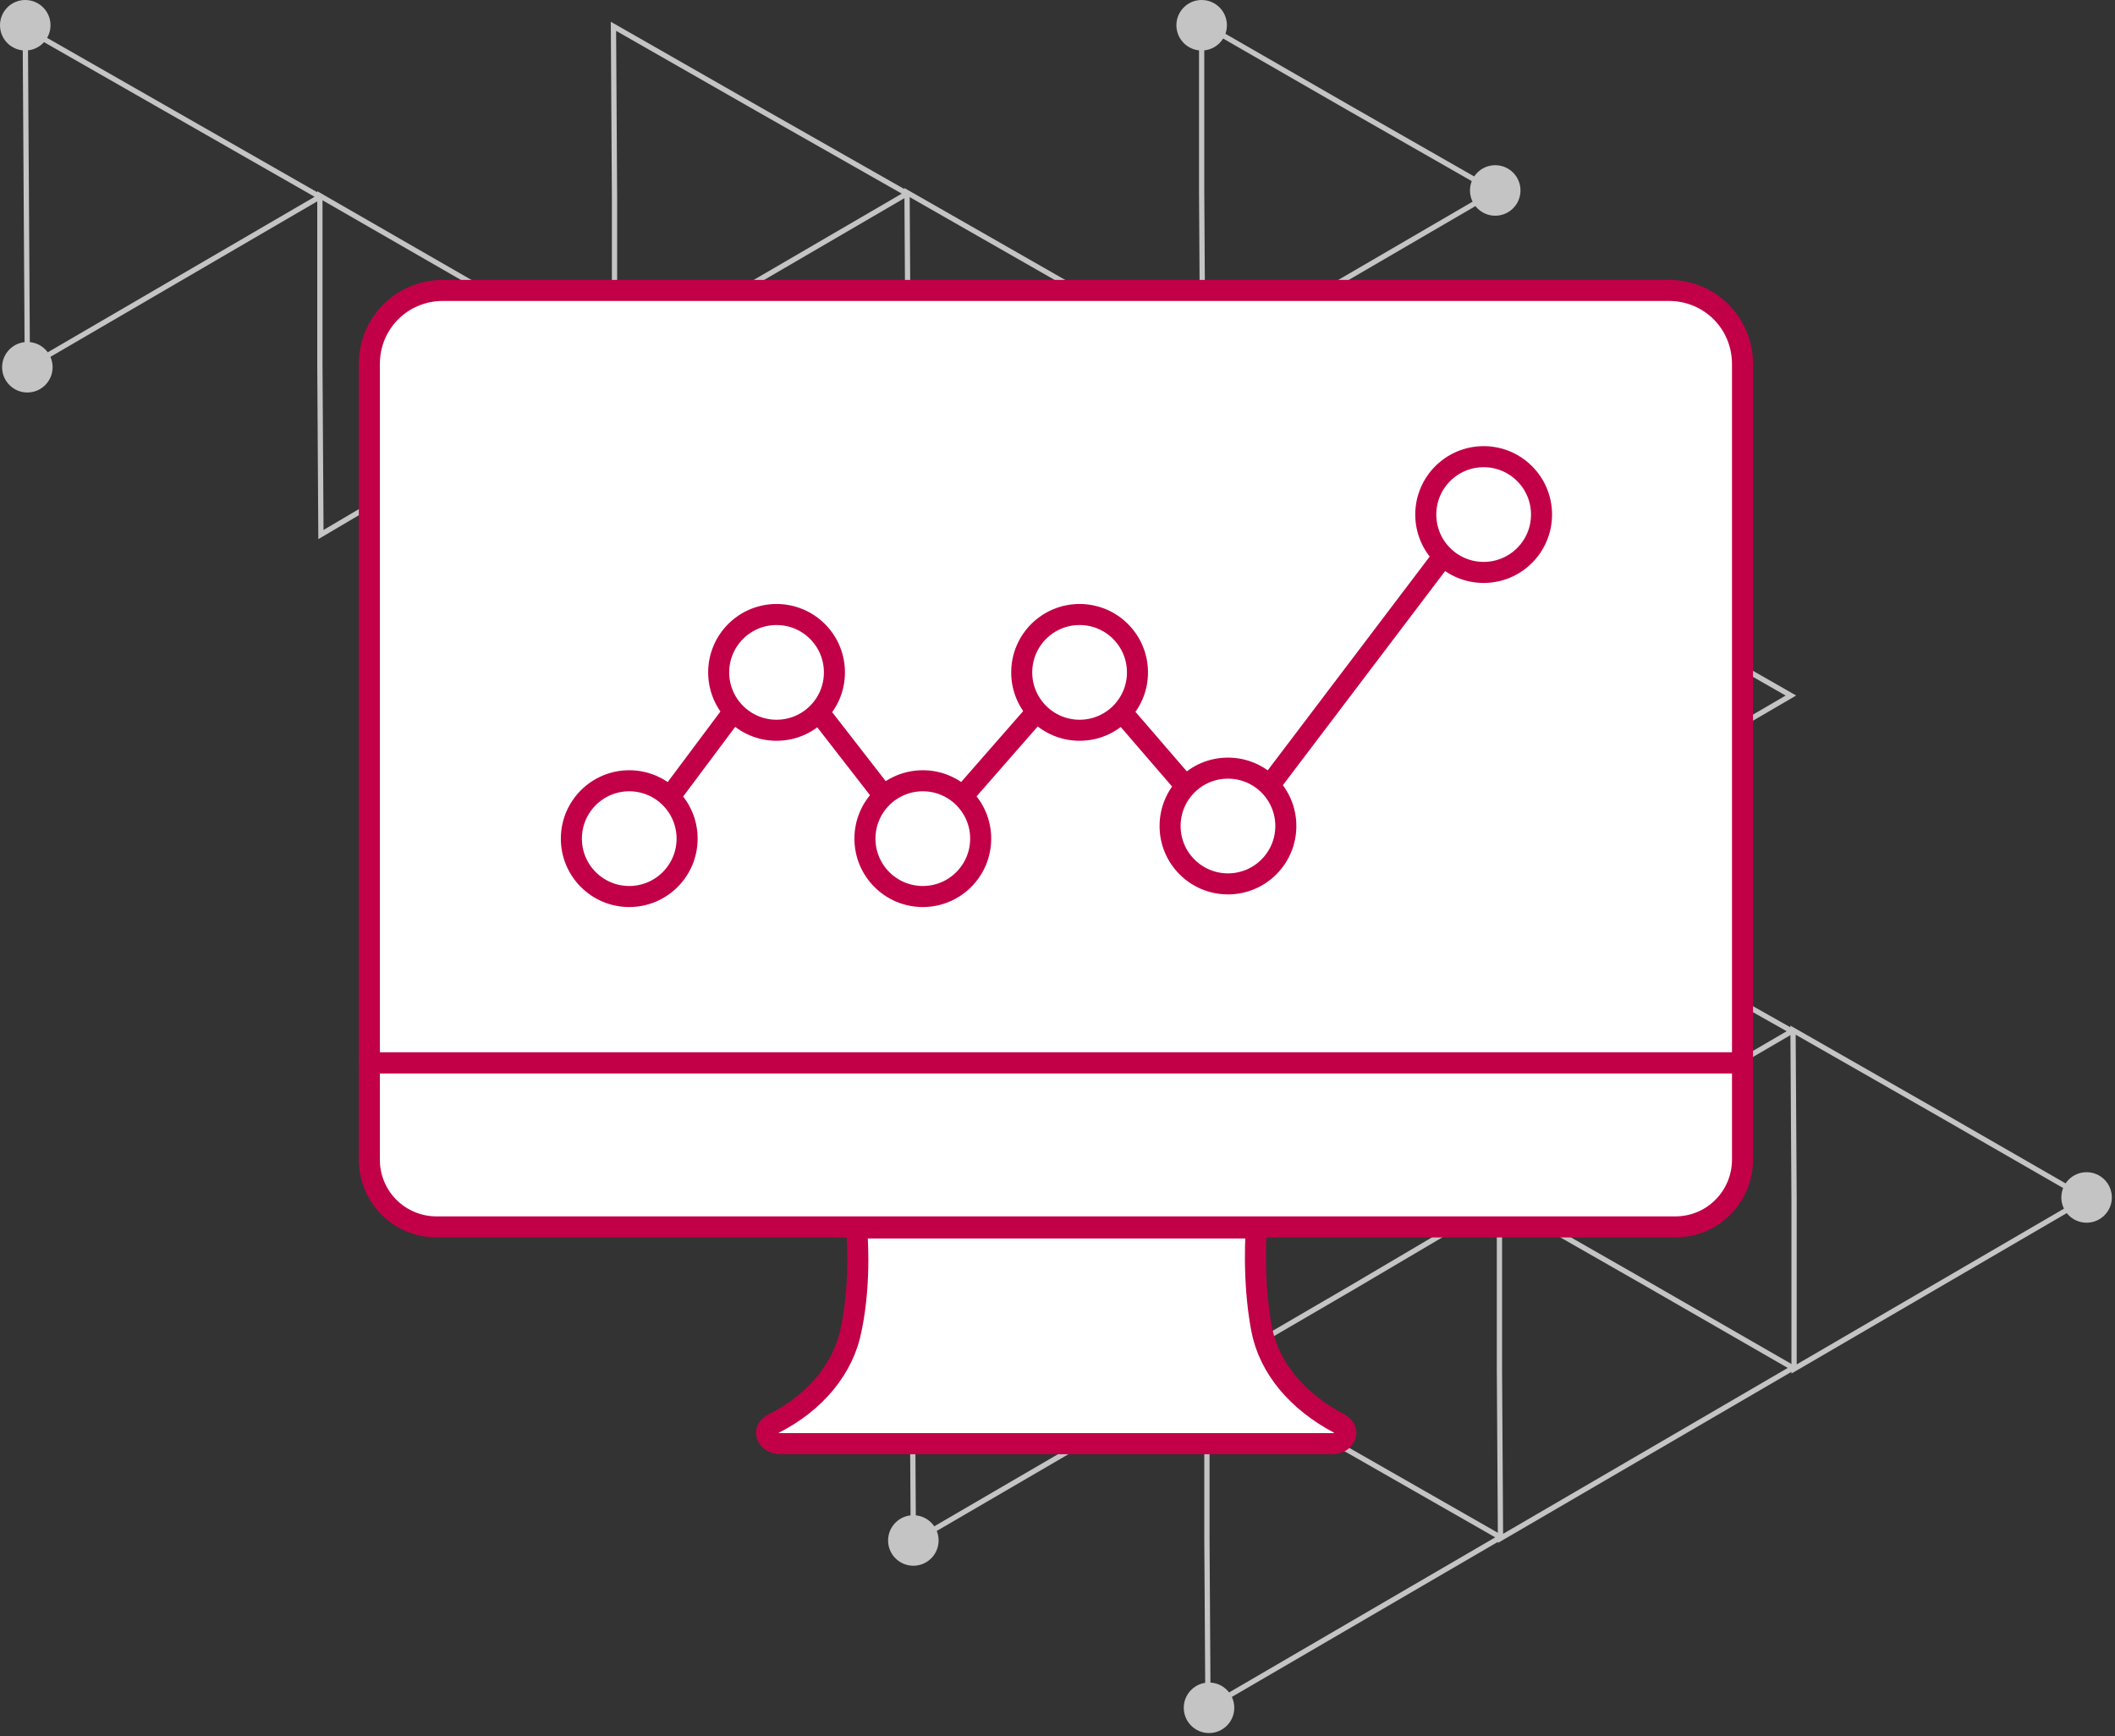 <svg width="201" height="165" viewBox="0 0 201 165" fill="none" xmlns="http://www.w3.org/2000/svg">
<rect x="0" y="0" width="201" height="165" fill="#333333" stroke="none"/>
<g clip-path="url(#clip0)">
<path d="M2.5 18.8L2.4 2.7L16.4 10.7L30.4 18.7L16.5 26.8L2.6 34.9L2.5 18.8Z" stroke="#C4C4C4" stroke-width="0.5" stroke-miterlimit="10"/>
<path d="M30.4 34.7V18.6L44.3 26.6L58.3 34.5L44.4 42.6L30.5 50.8L30.4 34.7Z" stroke="#C4C4C4" stroke-width="0.5" stroke-miterlimit="10"/>
<path d="M58.6 82.5V66.4L72.5 74.4L86.5 82.4L72.6 90.5L58.7 98.6L58.6 82.5Z" stroke="#C4C4C4" stroke-width="0.5" stroke-miterlimit="10"/>
<path d="M58.4 18.6L58.3 2.5L72.3 10.5L86.2 18.4L72.3 26.5L58.4 34.6V18.6Z" stroke="#C4C4C4" stroke-width="0.5" stroke-miterlimit="10"/>
<path d="M86.7 130.4L86.6 114.3L100.6 122.3L114.6 130.3L100.7 138.4L86.8 146.5L86.7 130.4Z" stroke="#C4C4C4" stroke-width="0.5" stroke-miterlimit="10"/>
<path d="M86.6 98.4L86.5 82.3L100.5 90.3L114.4 98.3L100.5 106.4L86.6 114.5V98.4Z" stroke="#C4C4C4" stroke-width="0.5" stroke-miterlimit="10"/>
<path d="M86.4 66.4V50.3L100.3 58.3L114.3 66.3L100.4 74.4L86.5 82.5L86.4 66.4Z" stroke="#C4C4C4" stroke-width="0.5" stroke-miterlimit="10"/>
<path d="M86.3 34.4L86.2 18.3L100.2 26.3L114.2 34.3L100.3 42.4L86.4 50.5L86.3 34.4Z" stroke="#C4C4C4" stroke-width="0.5" stroke-miterlimit="10"/>
<path d="M114.7 146.2V130.2L128.6 138.1L142.6 146.1L128.7 154.2L114.8 162.3L114.7 146.2Z" stroke="#C4C4C4" stroke-width="0.5" stroke-miterlimit="10"/>
<path d="M114.6 114.3L114.5 98.2L128.5 106.2L142.5 114.1L128.6 122.3L114.7 130.4L114.6 114.3Z" stroke="#C4C4C4" stroke-width="0.5" stroke-miterlimit="10"/>
<path d="M114.5 82.3L114.4 66.2L128.4 74.2L142.4 82.2L128.5 90.3L114.5 98.4V82.3Z" stroke="#C4C4C4" stroke-width="0.5" stroke-miterlimit="10"/>
<path d="M114.4 50.3L114.3 34.2L128.3 42.2L142.2 50.2L128.3 58.3L114.4 66.4V50.3Z" stroke="#C4C4C4" stroke-width="0.5" stroke-miterlimit="10"/>
<path d="M114.2 18.3V2.2L128.1 10.2L142.1 18.2L128.2 26.3L114.3 34.4L114.2 18.3Z" stroke="#C4C4C4" stroke-width="0.5" stroke-miterlimit="10"/>
<path d="M142.5 130.1V114L156.5 122L170.4 130L156.5 138.1L142.6 146.2L142.5 130.1Z" stroke="#C4C4C4" stroke-width="0.5" stroke-miterlimit="10"/>
<path d="M142.4 98.2V82.1L156.3 90.1L170.3 98L156.4 106.1L142.5 114.2L142.4 98.2Z" stroke="#C4C4C4" stroke-width="0.5" stroke-miterlimit="10"/>
<path d="M142.3 66.2L142.2 50.1L156.2 58.1L170.2 66.1L156.3 74.2L142.4 82.3L142.3 66.2Z" stroke="#C4C4C4" stroke-width="0.5" stroke-miterlimit="10"/>
<path d="M170.5 114L170.4 97.9L184.4 105.9L198.3 113.9L184.4 122L170.5 130.1V114Z" stroke="#C4C4C4" stroke-width="0.5" stroke-miterlimit="10"/>
<path d="M2.6 37.3C3.925 37.3 5 36.225 5 34.9C5 33.575 3.925 32.5 2.6 32.5C1.274 32.5 0.2 33.575 0.2 34.9C0.2 36.225 1.274 37.3 2.6 37.3Z" fill="#C4C4C4"/>
<path d="M142.1 20.5C143.425 20.5 144.5 19.425 144.5 18.1C144.5 16.774 143.425 15.7 142.1 15.7C140.774 15.7 139.7 16.774 139.7 18.1C139.7 19.425 140.774 20.5 142.1 20.5Z" fill="#C4C4C4"/>
<path d="M198.3 116.2C199.625 116.2 200.7 115.126 200.7 113.8C200.7 112.475 199.625 111.4 198.3 111.4C196.974 111.4 195.9 112.475 195.9 113.8C195.9 115.126 196.974 116.2 198.3 116.2Z" fill="#C4C4C4"/>
<path d="M114.9 164.7C116.225 164.7 117.3 163.626 117.3 162.3C117.3 160.975 116.225 159.9 114.9 159.9C113.575 159.9 112.5 160.975 112.5 162.3C112.5 163.626 113.575 164.7 114.9 164.7Z" fill="#C4C4C4"/>
<path d="M114.2 4.8C115.526 4.8 116.6 3.725 116.6 2.4C116.6 1.075 115.526 0 114.2 0C112.875 0 111.8 1.075 111.8 2.4C111.8 3.725 112.875 4.8 114.2 4.8Z" fill="#C4C4C4"/>
<path d="M2.4 4.8C3.725 4.8 4.8 3.725 4.8 2.4C4.8 1.075 3.725 0 2.4 0C1.075 0 0 1.075 0 2.4C0 3.725 1.075 4.8 2.4 4.8Z" fill="#C4C4C4"/>
<path d="M58.6 101C59.925 101 61 99.925 61 98.6C61 97.275 59.925 96.2 58.6 96.2C57.275 96.2 56.2 97.275 56.2 98.6C56.2 99.925 57.275 101 58.6 101Z" fill="#C4C4C4"/>
<path d="M86.8 148.8C88.125 148.8 89.2 147.725 89.2 146.4C89.2 145.075 88.125 144 86.8 144C85.474 144 84.4 145.075 84.4 146.4C84.4 147.725 85.474 148.8 86.8 148.8Z" fill="#C4C4C4"/>
<path d="M142.7 101H140.4H35.1V110.2C35.1 113.8 38 116.6 41.5 116.6H56.4H81.3H119.4H144.3H159.2C162.8 116.6 165.6 113.7 165.6 110.2V101H142.7Z" fill="white" stroke="#C20047" stroke-width="2" stroke-miterlimit="10" stroke-linecap="round" stroke-linejoin="round"/>
<path d="M144.2 101H165.6V67V34.6C165.6 30.7 162.5 27.6 158.6 27.6H42.1C38.2 27.6 35.1 30.7 35.1 34.6V83.6V101H60.3H144.2Z" fill="white" stroke="#C20047" stroke-width="2" stroke-miterlimit="10" stroke-linecap="round" stroke-linejoin="round"/>
<path d="M100.4 116.7H119.4C119.4 116.7 119 121.6 119.9 126.3C120.6 130 123.3 133.2 127.3 135.3C128.4 135.9 127.9 137.2 126.6 137.2H100.4H74.2C72.9 137.2 72.3 135.9 73.5 135.3C77.5 133.3 80.2 130 80.9 126.3C81.9 121.5 81.4 116.7 81.4 116.7H100.4Z" fill="white" stroke="#C20047" stroke-width="2" stroke-miterlimit="10" stroke-linecap="round" stroke-linejoin="round"/>
<path d="M120.3 75.1L137.5 52.4" stroke="#C20047" stroke-width="2" stroke-miterlimit="10" stroke-linecap="round" stroke-linejoin="round"/>
<path d="M106.2 67.2L113.1 75.2" stroke="#C20047" stroke-width="2" stroke-miterlimit="10" stroke-linecap="round" stroke-linejoin="round"/>
<path d="M91.2 76L98.9 67.2" stroke="#C20047" stroke-width="2" stroke-miterlimit="10" stroke-linecap="round" stroke-linejoin="round"/>
<path d="M77.6 67.4L84.2 75.9" stroke="#C20047" stroke-width="2" stroke-miterlimit="10" stroke-linecap="round" stroke-linejoin="round"/>
<path d="M63.3 76.2L70.1 67.1" stroke="#C20047" stroke-width="2" stroke-miterlimit="10" stroke-linecap="round" stroke-linejoin="round"/>
<path d="M73.8 69.4C76.838 69.4 79.3 66.938 79.3 63.9C79.3 60.862 76.838 58.4 73.8 58.4C70.763 58.4 68.3 60.862 68.3 63.9C68.3 66.938 70.763 69.4 73.8 69.4Z" fill="white" stroke="#C20047" stroke-width="2" stroke-miterlimit="10" stroke-linecap="round" stroke-linejoin="round"/>
<path d="M87.7 85.2C90.737 85.2 93.2 82.738 93.2 79.7C93.2 76.662 90.737 74.2 87.7 74.2C84.662 74.2 82.2 76.662 82.2 79.7C82.2 82.738 84.662 85.2 87.7 85.2Z" fill="white" stroke="#C20047" stroke-width="2" stroke-miterlimit="10" stroke-linecap="round" stroke-linejoin="round"/>
<path d="M102.6 69.4C105.638 69.4 108.1 66.938 108.1 63.9C108.1 60.862 105.638 58.4 102.6 58.4C99.562 58.4 97.1 60.862 97.1 63.9C97.1 66.938 99.562 69.4 102.6 69.4Z" fill="white" stroke="#C20047" stroke-width="2" stroke-miterlimit="10" stroke-linecap="round" stroke-linejoin="round"/>
<path d="M116.7 84C119.738 84 122.2 81.538 122.2 78.5C122.2 75.462 119.738 73 116.7 73C113.662 73 111.2 75.462 111.2 78.5C111.2 81.538 113.662 84 116.7 84Z" fill="white" stroke="#C20047" stroke-width="2" stroke-miterlimit="10" stroke-linecap="round" stroke-linejoin="round"/>
<path d="M141 54.4C144.038 54.4 146.5 51.938 146.5 48.9C146.5 45.862 144.038 43.4 141 43.4C137.962 43.4 135.5 45.862 135.5 48.9C135.5 51.938 137.962 54.4 141 54.4Z" fill="white" stroke="#C20047" stroke-width="2" stroke-miterlimit="10" stroke-linecap="round" stroke-linejoin="round"/>
<path d="M59.8 85.2C62.838 85.2 65.3 82.738 65.3 79.7C65.3 76.662 62.838 74.2 59.8 74.2C56.763 74.2 54.3 76.662 54.3 79.7C54.3 82.738 56.763 85.2 59.8 85.2Z" fill="white" stroke="#C20047" stroke-width="2" stroke-miterlimit="10" stroke-linecap="round" stroke-linejoin="round"/>
</g>
<defs>
<clipPath id="clip0">
<rect width="200.8" height="164.8" fill="white"/>
</clipPath>
</defs>
</svg>
